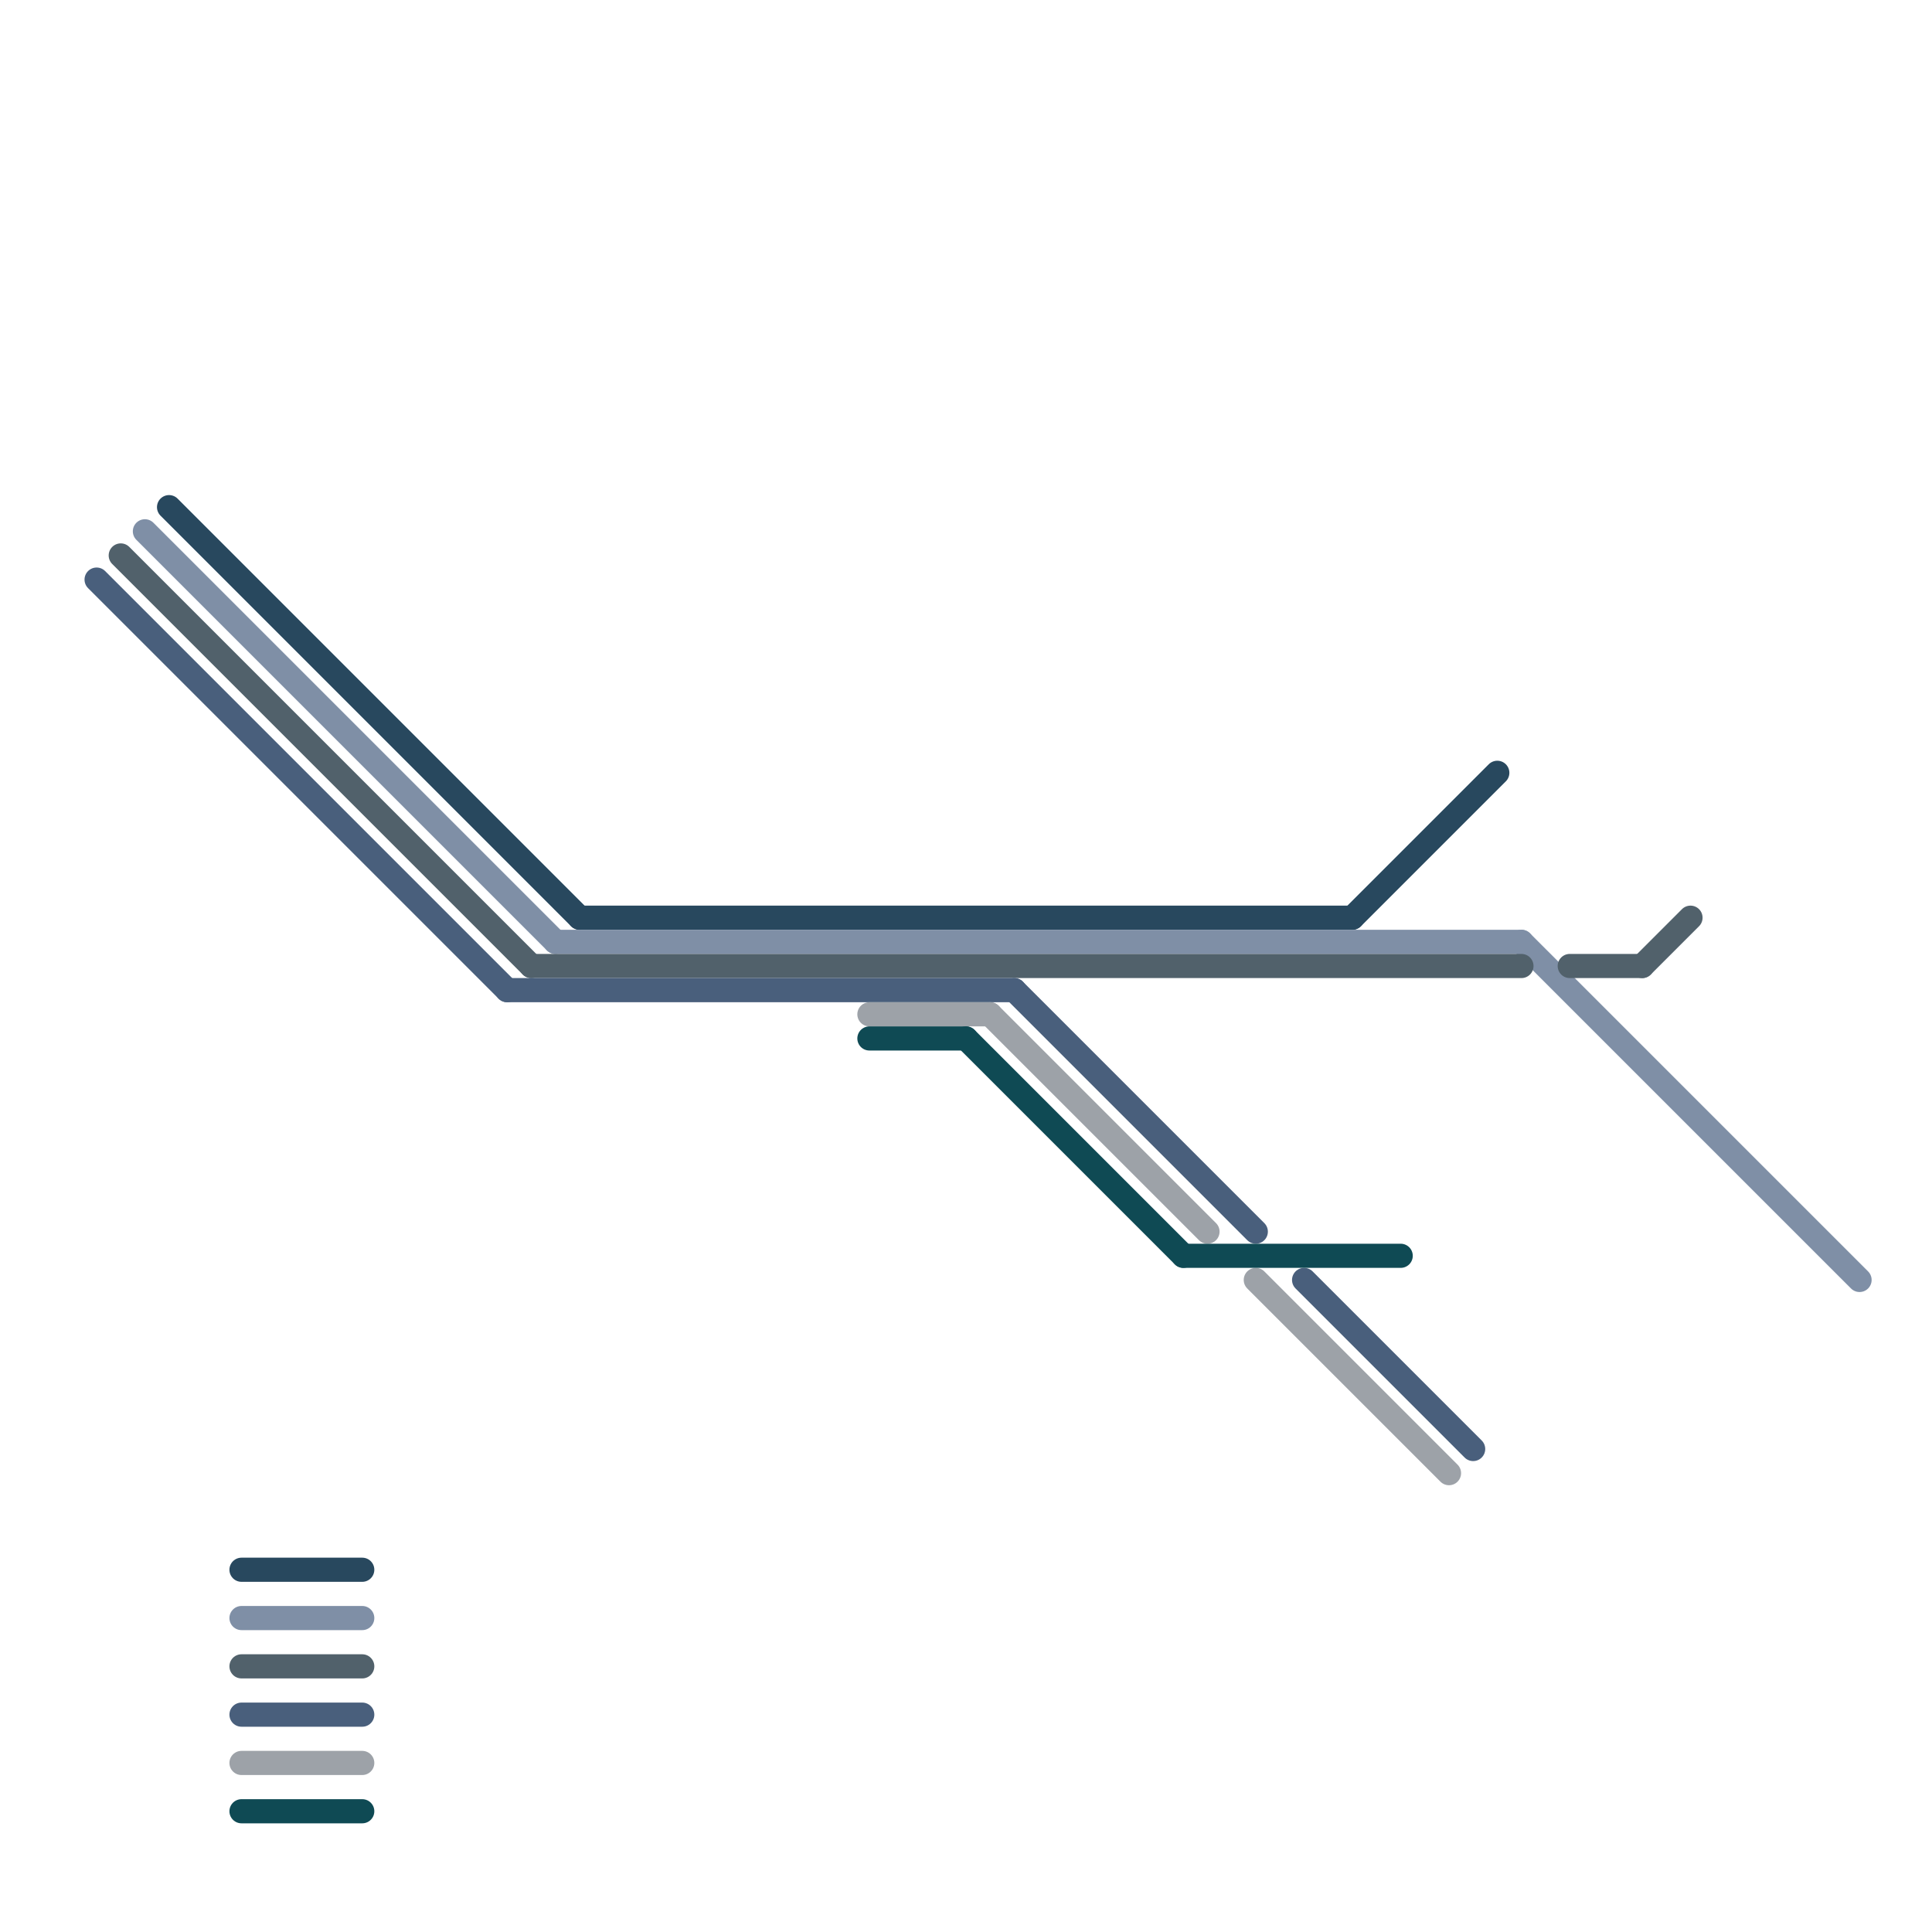
<svg version="1.1" xmlns="http://www.w3.org/2000/svg" viewBox="0 0 80 80">
<style>text { font: 1px Helvetica; font-weight: 600; white-space: pre; dominant-baseline: central; } line { stroke-width: 1; fill: none; stroke-linecap: round; stroke-linejoin: round; } .c0 { stroke: #28485e } .c1 { stroke: #7f8fa6 } .c2 { stroke: #51616b } .c3 { stroke: #495f7c } .c4 { stroke: #9da2a8 } .c5 { stroke: #0f4a54 }</style><defs><g id="wm-xf"><circle r="1.2" fill="#000"/><circle r="0.9" fill="#fff"/><circle r="0.6" fill="#000"/><circle r="0.3" fill="#fff"/></g><g id="wm"><circle r="0.6" fill="#000"/><circle r="0.3" fill="#fff"/></g></defs><line class="c0" x1="7" y1="21" x2="24" y2="38"/><line class="c0" x1="24" y1="38" x2="56" y2="38"/><line class="c0" x1="10" y1="65" x2="15" y2="65"/><line class="c0" x1="56" y1="38" x2="62" y2="32"/><line class="c1" x1="10" y1="67" x2="15" y2="67"/><line class="c1" x1="63" y1="39" x2="77" y2="53"/><line class="c1" x1="6" y1="22" x2="23" y2="39"/><line class="c1" x1="23" y1="39" x2="63" y2="39"/><line class="c2" x1="10" y1="69" x2="15" y2="69"/><line class="c2" x1="22" y1="40" x2="63" y2="40"/><line class="c2" x1="68" y1="40" x2="70" y2="38"/><line class="c2" x1="65" y1="40" x2="68" y2="40"/><line class="c2" x1="5" y1="23" x2="22" y2="40"/><line class="c3" x1="4" y1="24" x2="21" y2="41"/><line class="c3" x1="10" y1="71" x2="15" y2="71"/><line class="c3" x1="42" y1="41" x2="52" y2="51"/><line class="c3" x1="21" y1="41" x2="42" y2="41"/><line class="c3" x1="54" y1="53" x2="61" y2="60"/><line class="c4" x1="10" y1="73" x2="15" y2="73"/><line class="c4" x1="52" y1="53" x2="60" y2="61"/><line class="c4" x1="36" y1="42" x2="41" y2="42"/><line class="c4" x1="41" y1="42" x2="50" y2="51"/><line class="c5" x1="40" y1="43" x2="49" y2="52"/><line class="c5" x1="49" y1="52" x2="58" y2="52"/><line class="c5" x1="36" y1="43" x2="40" y2="43"/><line class="c5" x1="10" y1="75" x2="15" y2="75"/>
</svg>

